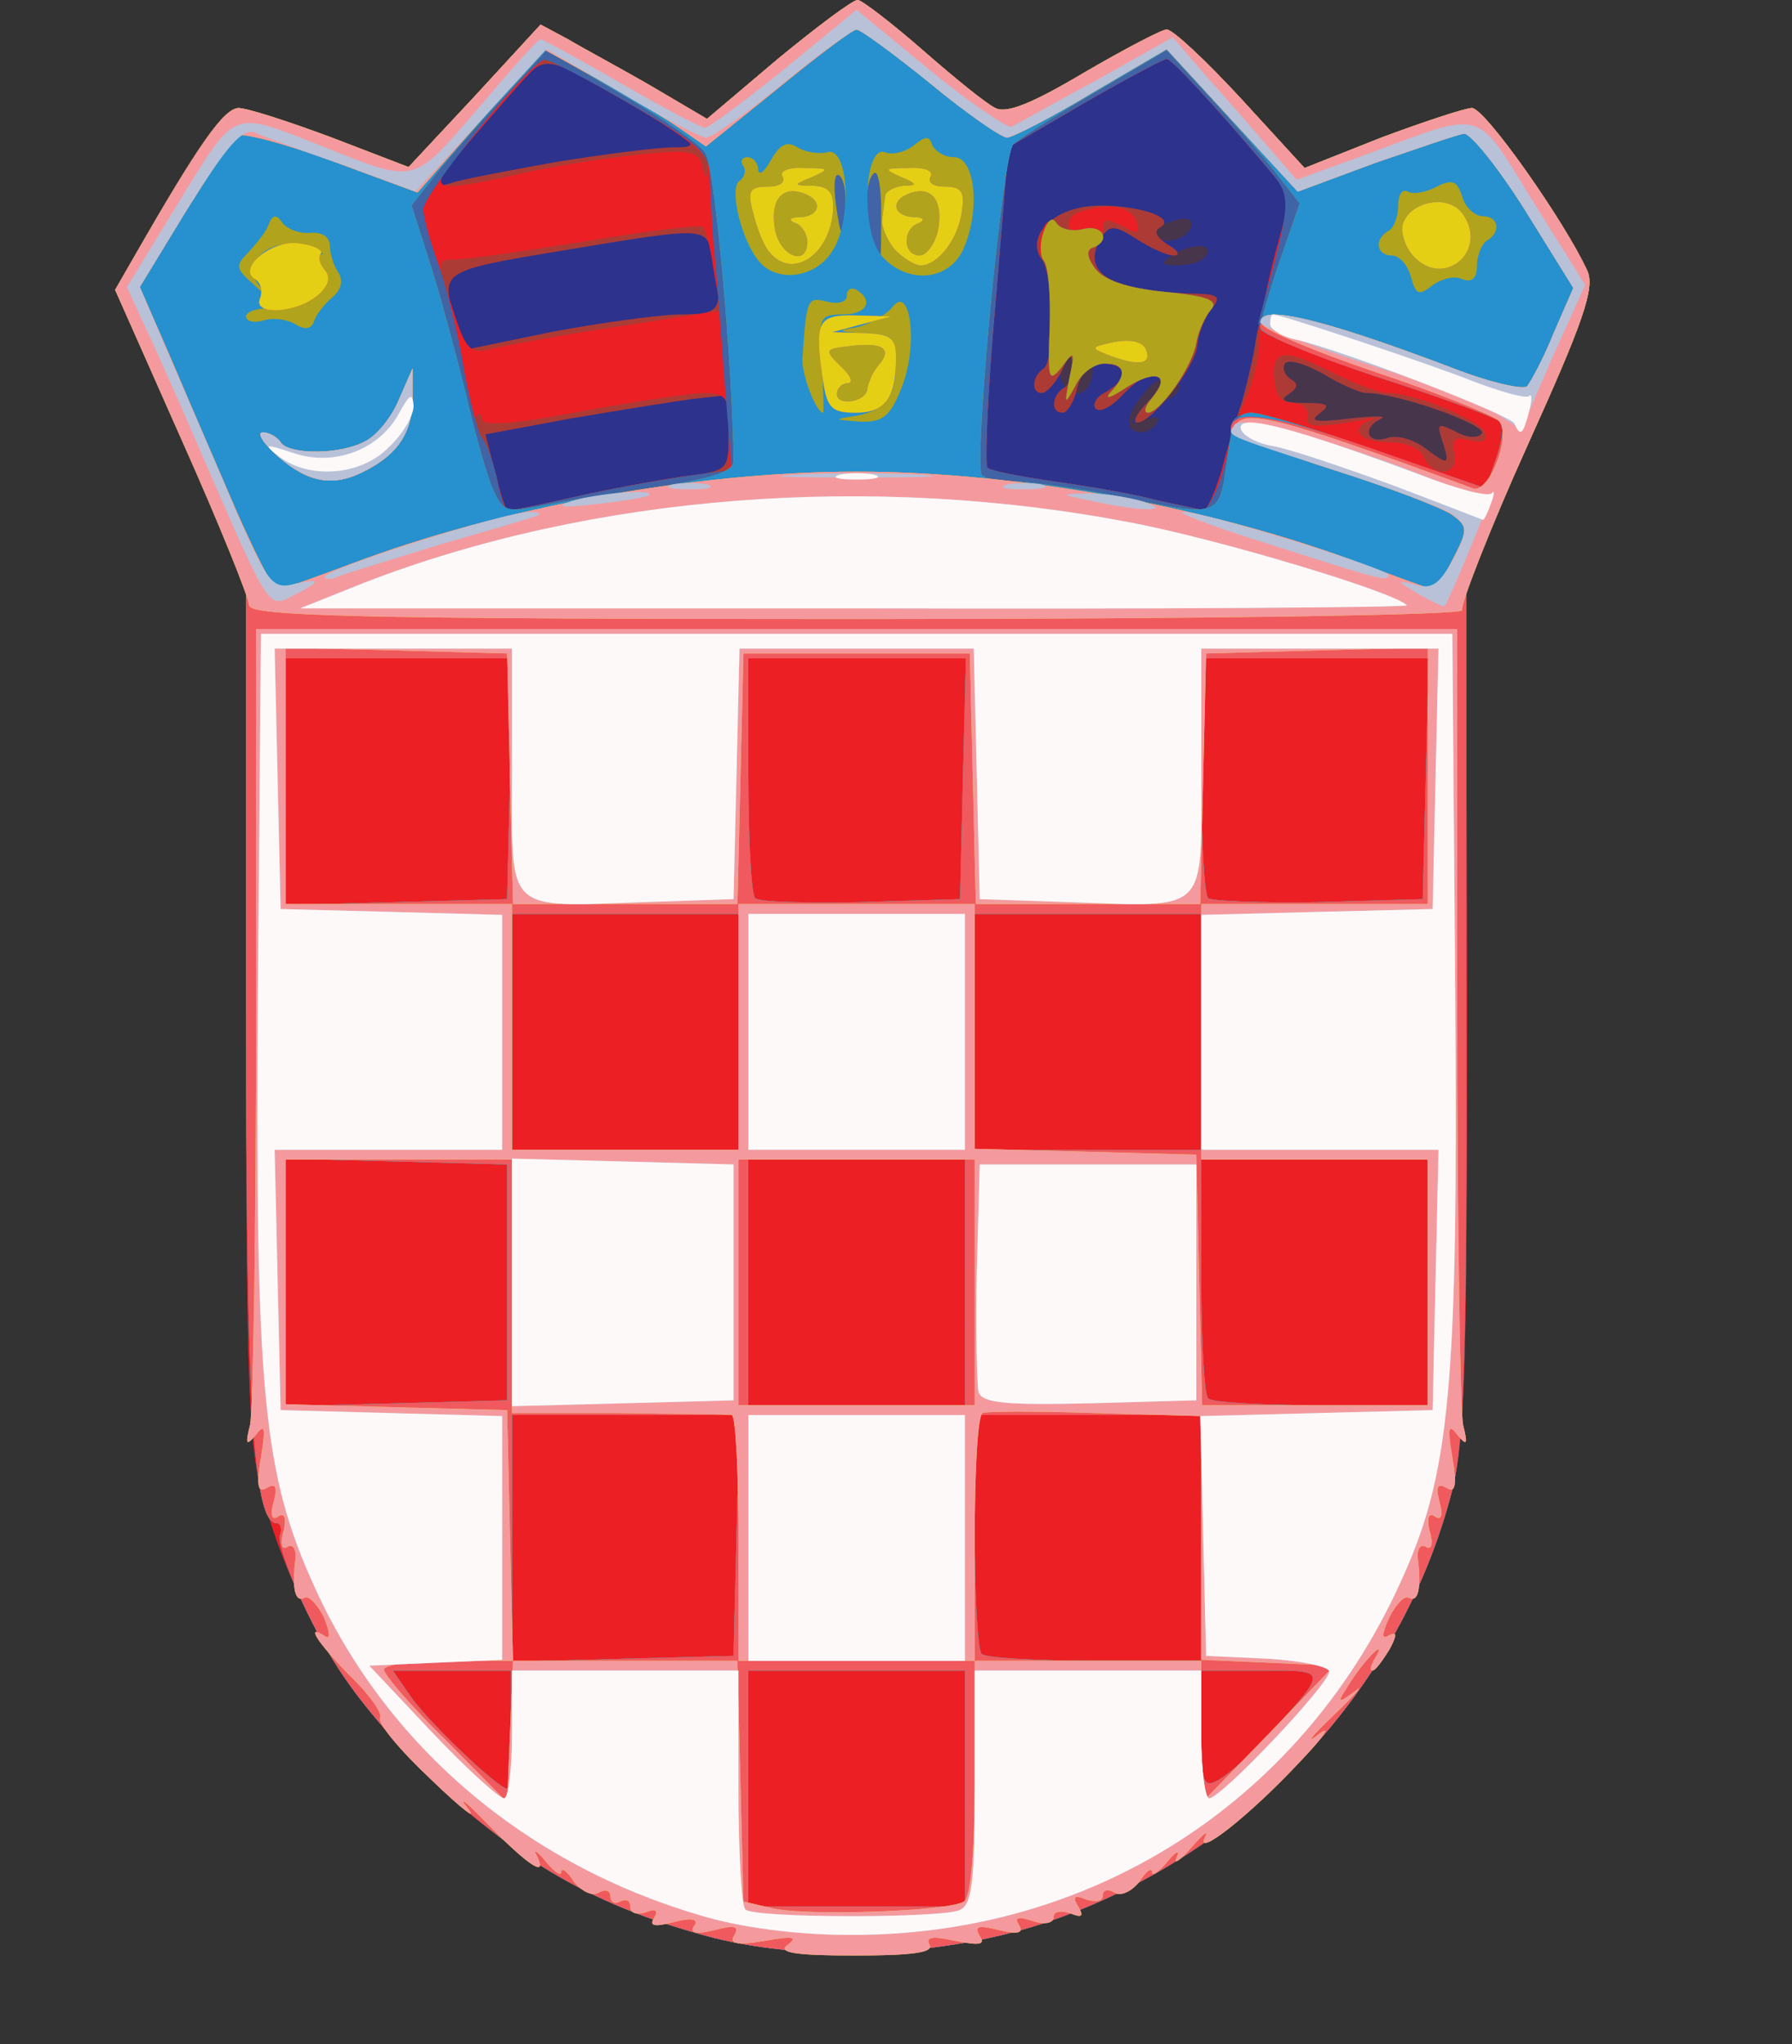 <svg xmlns="http://www.w3.org/2000/svg" viewBox="0 0 150 171" width="150" height="171">
	<rect x="0" y="0" width="150" height="171" fill="#333333" stroke="none"/>
	<style>
		tspan { white-space:pre }
		.shp0 { fill: #47354c } 
		.shp1 { fill: #2d328d } 
		.shp2 { fill: #ad3b35 } 
		.shp3 { fill: #ec1f25 } 
		.shp4 { fill: #4064a5 } 
		.shp5 { fill: #b1a31c } 
		.shp6 { fill: #2691ce } 
		.shp7 { fill: #f0595e } 
		.shp8 { fill: #e4cf15 } 
		.shp9 { fill: #f49a9e } 
		.shp10 { fill: #b8c1d8 } 
		.shp11 { fill: #fdf9f9 } 
	</style>
	<g id="Layer">
		<path id="Layer" class="shp0" d="M59.75 162.12C41.21 157.35 26.54 142.8 21.84 124.55C20.77 120.52 20.6 113.37 20.6 84.27L20.6 48.92L15.16 36.58L9.64 24.25L11.29 21.38C16.65 12 18.71 9.13 19.95 9.04C20.69 9.04 24.23 10.19 27.77 11.51L34.2 13.98L39.73 8.06L45.25 2.06L47.55 3.29C48.79 4.03 52.01 5.75 54.56 7.23L59.18 9.95L65.11 4.93C68.41 2.22 71.37 0 71.79 0C72.12 0 74.59 1.89 77.23 4.19C79.86 6.49 82.58 8.71 83.32 9.04C84.23 9.54 86.46 8.63 90.74 6.08C94.12 4.11 97.25 2.47 97.66 2.47C98.16 2.47 100.88 5.01 103.85 8.22L109.2 14.06L115.63 11.51C119.18 10.19 122.64 9.04 123.21 9.04C124.29 9.04 130.96 18.5 132.86 22.61C133.52 24.01 132.53 26.8 128.16 36.58L122.72 48.75L122.8 84.18C122.8 113.53 122.64 120.44 121.57 124.55C117.28 141.4 104.42 155.13 87.61 160.81C79.12 163.68 67.99 164.18 59.75 162.12Z" />
	</g>
	<g id="Layer">
		<path id="Layer" fill-rule="evenodd" class="shp1" d="M59.75 162.12C41.21 157.35 26.54 142.8 21.84 124.55C20.77 120.52 20.6 113.37 20.6 84.27L20.6 48.92L15.16 36.58L9.64 24.25L11.29 21.38C16.65 12 18.71 9.13 19.95 9.04C20.69 9.04 24.23 10.19 27.77 11.51L34.2 13.98L39.73 8.06L45.25 2.06L47.55 3.29C48.79 4.03 52.01 5.75 54.56 7.23L59.18 9.95L65.11 4.93C68.41 2.22 71.37 0 71.79 0C72.12 0 74.59 1.89 77.23 4.19C79.86 6.49 82.58 8.71 83.32 9.04C84.23 9.54 86.46 8.63 90.74 6.08C94.12 4.11 97.25 2.47 97.66 2.47C98.16 2.47 100.88 5.01 103.85 8.22L109.2 14.06L115.63 11.51C119.18 10.19 122.64 9.04 123.21 9.04C124.29 9.04 130.96 18.5 132.86 22.61C133.52 24.01 132.53 26.8 128.16 36.58L122.72 48.75L122.8 84.18C122.8 113.53 122.64 120.44 121.57 124.55C117.28 141.4 104.42 155.13 87.61 160.81C79.12 163.68 67.99 164.18 59.75 162.12ZM120.74 36.91C120.25 35.43 120.33 35.35 121.81 36.09C122.88 36.67 123.71 36.67 124.04 36.26C124.45 35.52 116.95 32.88 114.4 32.88C113.82 32.88 112.17 32.14 110.69 31.24C109.2 30.42 107.8 30.01 107.55 30.42C107.31 30.83 107.55 31.4 108.05 31.73C108.71 32.06 108.63 32.47 107.88 32.97C107.06 33.46 107.47 33.71 109.2 33.71C111.18 33.71 111.43 33.87 110.44 34.61C109.53 35.27 110.19 35.35 112.91 35.02C114.97 34.78 116.13 34.78 115.63 35.02C113.98 35.76 114.4 37.16 116.04 36.67C116.87 36.34 118.27 36.75 119.18 37.41C121.24 38.97 121.4 38.97 120.74 36.91ZM96.84 35.35C97.17 34.86 96.76 34.78 95.85 35.1C94.53 35.6 94.53 35.52 95.52 34.28C96.1 33.54 96.92 33.05 97.25 33.3C97.66 33.54 98.24 33.3 98.57 32.8C98.9 32.14 98.82 32.06 98.24 32.39C97.66 32.72 97.25 32.56 97.25 31.98C97.25 31.49 96.51 31.9 95.69 32.97C94.12 34.86 94.12 36.17 95.6 36.17C96.02 36.17 96.59 35.84 96.84 35.35ZM91.48 30.83C91.48 30.42 91.07 30.58 90.66 31.24C90 32.23 89.84 32.23 89.84 30.83C89.84 29.51 89.67 29.43 89.09 30.34C88.6 31.08 88.68 31.9 89.26 32.47C90.25 33.54 91.48 32.64 91.48 30.83ZM100.96 21.38C101.62 20.31 99.73 20.31 98.08 21.38C97.09 22.03 97.17 22.2 98.65 22.2C99.64 22.2 100.71 21.87 100.96 21.38ZM99.73 18.74C99.73 18.25 99.15 18.17 98.41 18.42C97.66 18.66 96.92 18.91 96.76 18.91C96.51 18.91 96.51 19.24 96.84 19.73C97.42 20.64 99.73 19.9 99.73 18.74Z" />
	</g>
	<g id="Layer">
		<path id="Layer" fill-rule="evenodd" class="shp2" d="M59.75 162.12C41.21 157.35 26.54 142.8 21.84 124.55C20.77 120.52 20.6 113.37 20.6 84.27L20.6 48.92L15.16 36.58L9.64 24.25L11.29 21.38C16.65 12 18.71 9.13 19.95 9.04C20.69 9.04 24.23 10.19 27.77 11.51L34.2 13.98L39.73 8.06L45.25 2.06L47.55 3.29C48.79 4.03 52.01 5.75 54.56 7.23L59.18 9.95L65.11 4.93C68.41 2.22 71.37 0 71.79 0C72.12 0 74.59 1.89 77.23 4.19C79.86 6.49 82.58 8.71 83.32 9.04C84.23 9.54 86.46 8.63 90.74 6.08C94.12 4.11 97.25 2.47 97.66 2.47C98.16 2.47 100.88 5.01 103.85 8.22L109.2 14.06L115.63 11.51C119.18 10.19 122.64 9.04 123.21 9.04C124.29 9.04 130.96 18.5 132.86 22.61C133.52 24.01 132.53 26.8 128.16 36.58L122.72 48.75L122.8 84.18C122.8 113.53 122.64 120.44 121.57 124.55C117.28 141.4 104.42 155.13 87.61 160.81C79.12 163.68 67.99 164.18 59.75 162.12ZM47.97 41.6C50.85 40.94 54.89 40.2 57.12 39.87C60.99 39.38 60.99 39.38 60.99 36.17L60.99 33.05L57.94 33.38C56.21 33.62 51.59 34.36 47.72 35.02L40.63 36.34L41.46 39.54C41.87 41.27 42.36 42.75 42.53 42.75C42.61 42.75 45.08 42.26 47.97 41.6ZM102.28 39.3C102.77 37.32 103.52 34.86 103.93 33.71C104.26 32.56 104.75 30.58 105 29.19C105.16 27.87 105.99 24.42 106.73 21.54L108.05 16.36L105.82 13.73C101.79 8.96 98.08 4.93 97.66 4.93C97.42 4.93 94.29 6.58 90.74 8.63L84.4 12.33L83.32 25.49C82.66 32.72 82.42 38.89 82.66 39.13C82.91 39.38 85.38 39.87 88.27 40.28C91.15 40.69 95.03 41.35 96.84 41.85C98.65 42.26 100.38 42.59 100.71 42.67C101.04 42.75 101.7 41.19 102.28 39.3ZM120.74 36.91C120.25 35.43 120.33 35.35 121.81 36.09C122.88 36.67 123.71 36.67 124.04 36.26C124.45 35.52 116.95 32.88 114.4 32.88C113.82 32.88 112.17 32.14 110.69 31.24C109.2 30.42 107.8 30.01 107.55 30.42C107.31 30.83 107.55 31.4 108.05 31.73C108.71 32.06 108.63 32.47 107.88 32.97C107.06 33.46 107.47 33.71 109.2 33.71C111.18 33.71 111.43 33.87 110.44 34.61C109.53 35.27 110.19 35.35 112.91 35.02C114.97 34.78 116.13 34.78 115.63 35.02C113.98 35.76 114.4 37.16 116.04 36.67C116.87 36.34 118.27 36.75 119.18 37.41C121.24 38.97 121.4 38.97 120.74 36.91ZM56.7 26.31C60.41 26.31 60.58 26.06 59.67 21.62C59.09 18.91 59.42 18.91 46.57 21.05C37.09 22.61 36.92 22.77 37.99 26.39L38.9 29.27L46.07 27.79C49.95 27.05 54.73 26.39 56.7 26.31ZM46.48 13.56C50.52 12.91 54.97 12.33 56.37 12.33C58.76 12.33 58.43 12 53.16 8.96C45.33 4.36 45.74 4.44 43.02 7.56C36.43 15.04 35.85 15.87 37.58 15.37C38.41 15.04 42.45 14.3 46.48 13.56Z" />
		<path id="Layer" class="shp2" d="M95.85 33.87C96.68 33.05 97.25 32.06 97.25 31.82C97.25 30.66 95.6 31.32 93.96 33.05C93.05 34.04 92.06 34.53 91.73 34.2C91.4 33.87 91.73 33.21 92.55 32.8C94.45 31.73 94.37 30.42 92.31 30.42C91.24 30.42 90.49 31.16 90.16 32.47C89.92 33.62 89.34 34.53 88.93 34.53C87.94 34.53 88.02 33.13 89.01 32.47C89.51 32.23 89.84 31.32 89.75 30.58C89.75 29.51 89.51 29.6 88.85 31.08C88.35 32.06 87.61 32.88 87.2 32.88C86.29 32.88 86.37 31.49 87.36 30.83C88.27 30.25 88.19 23.02 87.2 21.7C86.04 20.14 87.45 18.09 90.16 17.43C92.97 16.69 98.82 17.92 97.17 18.99C96.51 19.32 96.76 19.81 97.75 20.47C98.65 20.96 98.82 21.38 98.24 21.38C97.66 21.38 96.26 20.72 95.11 19.98C93.3 18.83 92.88 18.83 92.23 19.81C90.33 22.85 92.88 24.42 100.47 24.58C102.03 24.66 102.2 24.91 101.37 25.9C100.88 26.55 100.3 27.87 100.22 28.94C99.97 30.83 96.43 35.35 95.19 35.35C94.78 35.35 95.11 34.69 95.85 33.87Z" />
	</g>
	<g id="Layer">
		<path id="Layer" fill-rule="evenodd" class="shp3" d="M59.75 162.12C41.21 157.35 26.54 142.8 21.84 124.55C20.77 120.52 20.6 113.37 20.6 84.27L20.6 48.92L15.16 36.58L9.64 24.25L11.29 21.38C16.65 12 18.71 9.13 19.95 9.04C20.69 9.04 24.23 10.19 27.77 11.51L34.2 13.98L39.73 8.06L45.25 2.06L47.55 3.29C48.79 4.03 52.01 5.75 54.56 7.23L59.18 9.95L65.11 4.93C68.41 2.22 71.37 0 71.79 0C72.12 0 74.59 1.89 77.23 4.19C79.86 6.49 82.58 8.71 83.32 9.04C84.23 9.54 86.46 8.63 90.74 6.08C94.12 4.11 97.25 2.47 97.66 2.47C98.16 2.47 100.88 5.01 103.85 8.22L109.2 14.06L115.63 11.51C119.18 10.19 122.64 9.04 123.21 9.04C124.29 9.04 130.96 18.5 132.86 22.61C133.52 24.01 132.53 26.8 128.16 36.58L122.72 48.75L122.8 84.18C122.8 113.53 122.64 120.44 121.57 124.55C117.28 141.4 104.42 155.13 87.61 160.81C79.12 163.68 67.99 164.18 59.75 162.12ZM47.97 41.6C50.85 40.94 54.89 40.2 57.12 39.87L60.99 39.38L60.99 36.09C60.99 33.13 60.82 32.88 58.76 32.88C57.45 32.97 52.83 33.62 48.46 34.45C43.35 35.43 40.38 35.68 40.38 35.1C40.38 34.61 40.14 34.53 39.89 34.78C39.56 35.1 39.73 35.76 40.14 36.34C40.63 36.91 41.29 38.64 41.62 40.12C41.87 41.52 42.28 42.75 42.45 42.75C42.61 42.75 45.08 42.26 47.97 41.6ZM102.28 39.3C102.77 37.32 103.76 34.61 104.34 33.21C105 31.73 105.41 29.68 105.41 28.69C105.33 27.62 105.91 24.42 106.65 21.54L108.05 16.36L105.82 13.73C101.79 8.96 98.08 4.93 97.66 4.93C97.42 4.93 94.29 6.58 90.74 8.63L84.4 12.33L83.32 25.49C82.66 32.72 82.42 38.89 82.66 39.13C82.91 39.38 85.38 39.87 88.27 40.28C91.15 40.69 95.03 41.35 96.84 41.85C98.65 42.26 100.38 42.59 100.71 42.67C101.04 42.75 101.7 41.19 102.28 39.3ZM121.73 37.9C121.48 36.75 121.73 36.5 123.05 36.83C124.12 37.08 124.53 36.91 124.29 36.17C123.96 35.19 118.43 32.88 116.21 32.88C115.47 32.88 113.49 32.14 111.68 31.24C107.47 29.1 106.48 29.19 106.65 31.65C106.73 33.05 107.23 33.71 108.21 33.71C108.96 33.71 109.53 34.2 109.45 34.78C109.2 35.76 110.03 35.84 113.74 35.19C114.89 34.94 115.3 34.94 114.81 35.1C112.83 35.76 113.74 37 116.21 37C117.69 37 118.93 37.49 119.18 38.23C119.92 40.04 122.23 39.79 121.73 37.9ZM51.35 27.38L60.33 25.98L59.75 22.69C59.51 20.88 59.09 19.24 58.85 18.99C58.68 18.74 54.15 19.32 48.79 20.22C43.52 21.05 38.57 21.79 37.83 21.7C36.59 21.7 36.59 22.03 37.83 25.65C38.9 29.1 39.31 29.6 40.8 29.27C41.7 29.02 46.48 28.12 51.35 27.38ZM43.85 14.47C46.73 13.81 51.18 13.15 53.74 12.91C57.61 12.5 58.52 12.66 58.76 13.81C59.09 15.13 59.18 15.13 59.26 13.81C59.34 12.99 57.03 11.18 52.75 8.71C49.2 6.66 45.99 4.93 45.74 4.93C45.33 4.93 43.02 7.4 38.32 12.99C35.77 16.03 36.18 16.2 43.85 14.47Z" />
		<path id="Layer" class="shp3" d="M96.43 33.3C98.08 31.32 96.76 30.83 94.2 32.47C92.97 33.3 92.39 33.46 92.97 32.8C94.37 31.32 94.2 30.42 92.47 30.42C91.57 30.42 90.49 31.24 90 32.31C89.09 33.95 89.09 33.87 89.51 31.65C90 29.35 89.92 29.27 88.85 30.75C87.77 32.14 87.69 31.73 87.86 27.21C88.02 24.5 87.77 22.03 87.36 21.79C87.03 21.54 86.87 20.64 87.12 19.73C87.53 18.33 87.77 18.25 88.85 19.07C89.67 19.73 89.92 19.73 89.59 19.24C89.26 18.66 89.59 18 90.33 17.76C92.55 16.94 94.62 17.18 95.11 18.5C95.44 19.57 95.27 19.65 93.96 18.91C92.64 18.25 92.31 18.25 92.31 19.24C92.31 19.9 91.9 20.55 91.48 20.72C90.91 20.88 90.99 21.54 91.65 22.44C92.39 23.43 94.29 24.09 97.5 24.42C101.13 24.75 102.03 25.16 101.37 25.9C100.88 26.47 100.3 27.71 100.14 28.69C99.81 30.66 97.17 34.45 96.1 34.53C95.69 34.53 95.85 33.95 96.43 33.3Z" />
	</g>
	<g id="Layer">
		<path id="Layer" fill-rule="evenodd" class="shp4" d="M59.75 162.12C49.95 159.57 43.19 155.71 35.77 148.39C30.91 143.54 28.35 140.17 26.13 135.73C24.4 132.36 23.24 129.07 23.41 128.5C23.65 127.92 23.49 127.43 23.16 127.43C21.18 127.43 20.6 117.56 20.6 83.94L20.6 48.92L15.16 36.58L9.64 24.25L11.29 21.38C16.65 12 18.71 9.13 19.95 9.04C20.69 9.04 24.23 10.19 27.77 11.51L34.2 13.98L39.73 8.06L45.25 2.06L47.55 3.29C48.79 4.03 52.01 5.75 54.56 7.23L59.18 9.95L65.11 4.93C68.41 2.22 71.37 0 71.79 0C72.12 0 74.59 1.89 77.23 4.19C79.86 6.49 82.58 8.71 83.32 9.04C84.23 9.54 86.46 8.63 90.74 6.08C94.12 4.11 97.25 2.47 97.66 2.47C98.16 2.47 100.88 5.01 103.85 8.22L109.2 14.06L115.63 11.51C119.18 10.19 122.64 9.04 123.21 9.04C124.29 9.04 130.96 18.5 132.86 22.61C133.52 24.01 132.53 26.8 128.16 36.58L122.72 48.67L122.72 84.18C122.8 113.21 122.55 120.6 121.57 124.63C117.28 141.4 104.34 155.13 87.61 160.81C79.12 163.68 67.99 164.18 59.75 162.12ZM80.77 139.76L62.64 139.76L62.64 159.49L80.77 159.49L80.77 139.76ZM42.77 144.69L42.77 139.76L32.88 139.76L34.53 142.14C36.1 144.28 41.7 149.63 42.45 149.63C42.61 149.63 42.77 147.41 42.77 144.69ZM105.99 145.35C111.26 139.6 111.26 139.76 105.58 139.76L100.55 139.76L100.55 144.69C100.55 149.21 100.71 149.63 102.03 148.89C102.77 148.47 104.59 146.91 105.99 145.35ZM61.65 128.5L61.9 118.38L42.86 118.38L42.86 139.02L52.17 138.77L61.4 138.53L61.65 128.5ZM100.55 118.38L81.59 118.38L81.59 128.09C81.59 133.43 81.84 138.12 82.17 138.36C82.42 138.69 86.7 138.94 91.65 138.94L100.55 138.94L100.55 118.38ZM42.45 97.42L33.21 97.17L23.9 96.93L23.9 117.64L33.21 117.4L42.45 117.15L42.45 97.42ZM80.77 97.01L62.64 97.01L62.64 117.56L80.77 117.56L80.77 97.01ZM119.51 97.01L100.55 97.01L100.55 106.71C100.55 112.05 100.8 116.74 101.13 116.99C101.37 117.32 105.66 117.56 110.6 117.56L119.51 117.56L119.51 97.01ZM61.81 76.46L42.86 76.46L42.86 96.19L61.81 96.19L61.81 76.46ZM100.55 76.46L81.59 76.46L81.59 96.19L100.55 96.19L100.55 76.46ZM42.69 65.19L42.94 55.08L23.9 55.08L23.9 75.72L33.21 75.47L42.45 75.22L42.69 65.19ZM80.6 65.19L80.85 55.08L62.64 55.08L62.64 64.78C62.64 70.13 62.88 74.81 63.21 75.14C63.54 75.47 67.5 75.55 72.03 75.47L80.36 75.22L80.6 65.19ZM119.34 65.19L119.59 55.08L100.55 55.08L100.55 64.78C100.55 70.13 100.8 74.81 101.13 75.14C101.46 75.39 105.58 75.55 110.36 75.47L119.09 75.22L119.34 65.19ZM47.97 41.6C50.85 40.94 54.97 40.2 57.2 39.87L61.24 39.3L60.58 30.99C60.25 26.39 59.84 21.29 59.67 19.73C59.59 18.17 59.42 15.87 59.42 14.63C59.34 12.82 58.35 11.92 52.75 8.71C49.2 6.66 45.91 4.93 45.58 5.01C44.42 5.1 35.44 16.2 35.44 17.51C35.44 18.17 36.02 20.31 36.76 22.28C37.42 24.25 38.41 28.12 38.82 30.83C39.31 33.46 39.97 36.09 40.3 36.58C40.71 37 41.29 38.64 41.62 40.12C41.87 41.52 42.28 42.75 42.45 42.75C42.61 42.75 45.08 42.26 47.97 41.6ZM102.12 40.2C102.61 38.72 103.02 36.91 103.02 36.09C103.02 33.87 105 34.12 115.3 37.74L124.37 40.86L125.27 38.39C125.69 37 125.85 35.6 125.52 35.27C125.11 34.86 120.41 33.13 114.97 31.32C108.63 29.19 105.16 27.62 105.33 26.97C108.3 16.03 108.21 16.61 105.82 13.73C101.79 8.96 98.08 4.93 97.66 4.93C97.42 4.93 94.29 6.58 90.74 8.63L84.4 12.33L83.32 25.49C82.66 32.72 82.42 38.89 82.66 39.13C82.91 39.38 85.38 39.87 88.27 40.28C91.15 40.69 95.03 41.35 96.84 41.85C98.65 42.26 100.38 42.59 100.71 42.67C100.96 42.75 101.62 41.6 102.12 40.2Z" />
		<path id="Layer" class="shp4" d="M96.43 33.3C98.08 31.32 96.76 30.83 94.2 32.47C92.97 33.3 92.39 33.46 92.97 32.8C94.37 31.32 94.2 30.42 92.47 30.42C91.57 30.42 90.49 31.24 90 32.31C89.09 33.95 89.09 33.87 89.51 31.65C90 29.35 89.92 29.27 88.85 30.75C87.77 32.06 87.69 31.73 87.86 27.46C87.94 24.75 87.77 22.28 87.36 21.79C87.03 21.38 87.03 20.22 87.36 19.4C87.69 18.42 88.1 18.09 88.43 18.66C88.76 19.16 89.75 19.4 90.66 19.16C92.31 18.74 93.05 20.14 91.48 20.72C90.91 20.88 90.99 21.54 91.65 22.44C92.39 23.43 94.29 24.09 97.5 24.42C101.13 24.75 102.03 25.16 101.37 25.9C100.88 26.47 100.3 27.71 100.14 28.69C99.81 30.66 97.17 34.45 96.1 34.53C95.69 34.53 95.85 33.95 96.43 33.3Z" />
	</g>
	<g id="Layer">
		<path id="Layer" fill-rule="evenodd" class="shp5" d="M59.75 162.12C49.95 159.57 43.19 155.71 35.77 148.39C30.91 143.54 28.35 140.17 26.13 135.73C24.4 132.36 23.24 129.07 23.41 128.5C23.65 127.92 23.49 127.43 23.16 127.43C21.18 127.43 20.6 117.56 20.6 83.94L20.6 48.92L15.16 36.58L9.64 24.25L11.29 21.38C16.65 12 18.71 9.13 19.95 9.04C20.69 9.04 24.23 10.19 27.77 11.51L34.2 13.98L39.73 8.06L45.25 2.06L47.55 3.29C48.79 4.03 52.01 5.75 54.56 7.23L59.18 9.95L65.11 4.93C68.41 2.22 71.37 0 71.79 0C72.12 0 74.59 1.89 77.23 4.19C79.86 6.49 82.58 8.71 83.32 9.04C84.23 9.54 86.46 8.63 90.74 6.08C94.12 4.11 97.25 2.47 97.66 2.47C98.16 2.47 100.88 5.01 103.85 8.22L109.2 14.06L115.63 11.51C119.18 10.19 122.64 9.04 123.21 9.04C124.29 9.04 130.96 18.5 132.86 22.61C133.52 24.01 132.53 26.8 128.16 36.58L122.72 48.67L122.72 84.18C122.8 113.21 122.55 120.6 121.57 124.63C117.28 141.4 104.34 155.13 87.61 160.81C79.12 163.68 67.99 164.18 59.75 162.12ZM80.77 139.76L62.64 139.76L62.64 159.49L80.77 159.49L80.77 139.76ZM42.77 144.69L42.77 139.76L32.88 139.76L34.53 142.14C36.1 144.28 41.7 149.63 42.45 149.63C42.61 149.63 42.77 147.41 42.77 144.69ZM105.99 145.35C111.26 139.6 111.26 139.76 105.58 139.76L100.55 139.76L100.55 144.69C100.55 149.21 100.71 149.63 102.03 148.89C102.77 148.47 104.59 146.91 105.99 145.35ZM61.65 128.5L61.9 118.38L42.86 118.38L42.86 139.02L52.17 138.77L61.4 138.53L61.65 128.5ZM100.55 118.38L81.59 118.38L81.59 128.09C81.59 133.43 81.84 138.12 82.17 138.36C82.42 138.69 86.7 138.94 91.65 138.94L100.55 138.94L100.55 118.38ZM42.45 97.42L33.21 97.17L23.9 96.93L23.9 117.64L33.21 117.4L42.45 117.15L42.45 97.42ZM80.77 97.01L62.64 97.01L62.64 117.56L80.77 117.56L80.77 97.01ZM119.51 97.01L100.55 97.01L100.55 106.71C100.55 112.05 100.8 116.74 101.13 116.99C101.37 117.32 105.66 117.56 110.6 117.56L119.51 117.56L119.51 97.01ZM61.81 76.46L42.86 76.46L42.86 96.19L61.81 96.19L61.81 76.46ZM100.55 76.46L81.59 76.46L81.59 96.19L100.55 96.19L100.55 76.46ZM42.69 65.19L42.94 55.08L23.9 55.08L23.9 75.72L33.21 75.47L42.45 75.22L42.69 65.19ZM80.6 65.19L80.85 55.08L62.64 55.08L62.64 64.78C62.64 70.13 62.88 74.81 63.21 75.14C63.54 75.47 67.5 75.55 72.03 75.47L80.36 75.22L80.6 65.19ZM119.34 65.19L119.59 55.08L100.55 55.08L100.55 64.78C100.55 70.13 100.8 74.81 101.13 75.14C101.46 75.39 105.58 75.55 110.36 75.47L119.09 75.22L119.34 65.19ZM54.81 40.78C59.59 40.04 61.4 39.46 61.4 38.56C61.32 30.5 59.84 13.81 59.01 12.74C58.52 12 55.3 9.78 51.92 7.81L45.74 4.19L42.2 8.06C40.22 10.19 37.66 13.07 36.51 14.55L34.45 17.18L36.1 22.36C37.01 25.24 38.24 29.93 38.98 32.88C39.64 35.84 40.63 39.3 41.13 40.61C42.03 42.75 42.28 42.91 45.16 42.34C46.81 42.01 51.18 41.27 54.81 40.78ZM102.69 38.64C103.1 35.43 103.52 34.53 104.75 34.53C105.58 34.53 110.27 35.93 115.3 37.74L124.37 40.86L125.19 38.48C125.69 37.08 125.93 35.68 125.69 35.35C125.44 35.02 120.82 33.3 115.38 31.57C110.03 29.76 105.49 27.95 105.49 27.46C105.49 26.97 106.24 24.42 107.14 21.79L108.79 17.02L106.81 14.47C105.74 13.07 103.19 10.19 101.21 8.06L97.66 4.19L91.65 7.73C88.35 9.62 85.22 11.67 84.81 12.09C83.9 12.99 81.51 38.48 82.17 39.71C82.34 40.04 83.74 40.28 85.14 40.28C86.62 40.37 90.16 40.86 93.13 41.43C102.2 43.33 102.03 43.33 102.69 38.64ZM73.76 17.76C73.76 15.7 73.52 14.3 73.19 14.47C72.03 15.21 72.53 21.46 73.68 21.38C73.76 21.38 73.76 19.73 73.76 17.76ZM70.3 14.72C69.89 14.3 69.73 15.29 69.97 17.1C70.38 19.9 70.47 19.98 70.71 17.76C70.88 16.44 70.71 15.13 70.3 14.72Z" />
		<path id="Layer" class="shp5" d="M96.43 33.3C98.08 31.32 96.76 30.83 94.2 32.47C92.97 33.3 92.39 33.46 92.97 32.8C94.37 31.32 94.2 30.42 92.47 30.42C91.57 30.42 90.49 31.24 90 32.31C89.09 33.95 89.09 33.87 89.51 31.65C90 29.35 89.92 29.27 88.85 30.75C87.77 32.06 87.69 31.73 87.86 27.46C87.94 24.75 87.77 22.28 87.36 21.79C87.03 21.38 87.03 20.22 87.36 19.4C87.69 18.42 88.1 18.09 88.43 18.66C88.76 19.16 89.75 19.4 90.66 19.16C92.31 18.74 93.05 20.14 91.48 20.72C90.91 20.88 90.99 21.54 91.65 22.44C92.39 23.43 94.29 24.09 97.5 24.42C101.13 24.75 102.03 25.16 101.37 25.9C100.88 26.47 100.3 27.71 100.14 28.69C99.81 30.66 97.17 34.45 96.1 34.53C95.69 34.53 95.85 33.95 96.43 33.3Z" />
	</g>
	<g id="Layer">
		<path id="Layer" fill-rule="evenodd" class="shp6" d="M59.75 162.12C49.95 159.57 43.19 155.71 35.77 148.39C30.91 143.54 28.35 140.17 26.13 135.73C24.4 132.36 23.24 129.07 23.41 128.5C23.65 127.92 23.49 127.43 23.16 127.43C21.18 127.43 20.6 117.56 20.6 83.94L20.6 48.92L15.16 36.58L9.64 24.25L11.29 21.38C16.65 12 18.71 9.13 19.95 9.04C20.69 9.04 24.23 10.19 27.77 11.51L34.2 13.98L39.73 8.06L45.25 2.06L47.55 3.29C48.79 4.03 52.01 5.75 54.56 7.23L59.18 9.95L65.11 4.93C68.41 2.22 71.37 0 71.79 0C72.12 0 74.59 1.89 77.23 4.19C79.86 6.49 82.58 8.71 83.32 9.04C84.23 9.54 86.46 8.63 90.74 6.08C94.12 4.11 97.25 2.47 97.66 2.47C98.16 2.47 100.88 5.01 103.85 8.22L109.2 14.06L115.63 11.51C119.18 10.19 122.64 9.04 123.21 9.04C124.29 9.04 130.96 18.5 132.86 22.61C133.52 24.01 132.53 26.8 128.16 36.58L122.72 48.67L122.72 84.18C122.8 113.21 122.55 120.6 121.57 124.63C117.28 141.4 104.34 155.13 87.61 160.81C79.12 163.68 67.99 164.18 59.75 162.12ZM80.77 139.76L62.64 139.76L62.64 159.49L80.77 159.49L80.77 139.76ZM42.77 144.69L42.77 139.76L32.88 139.76L34.53 142.14C36.1 144.28 41.7 149.63 42.45 149.63C42.61 149.63 42.77 147.41 42.77 144.69ZM105.99 145.35C111.26 139.6 111.26 139.76 105.58 139.76L100.55 139.76L100.55 144.69C100.55 149.21 100.71 149.63 102.03 148.89C102.77 148.47 104.59 146.91 105.99 145.35ZM61.65 128.5L61.9 118.38L42.86 118.38L42.86 139.02L52.17 138.77L61.4 138.53L61.65 128.5ZM100.55 118.38L81.59 118.38L81.59 128.09C81.59 133.43 81.84 138.12 82.17 138.36C82.42 138.69 86.7 138.94 91.65 138.94L100.55 138.94L100.55 118.38ZM42.45 97.42L33.21 97.17L23.9 96.93L23.9 117.64L33.21 117.4L42.45 117.15L42.45 97.42ZM80.77 97.01L62.64 97.01L62.64 117.56L80.77 117.56L80.77 97.01ZM119.51 97.01L100.55 97.01L100.55 106.71C100.55 112.05 100.8 116.74 101.13 116.99C101.37 117.32 105.66 117.56 110.6 117.56L119.51 117.56L119.51 97.01ZM61.81 76.46L42.86 76.46L42.86 96.19L61.81 96.19L61.81 76.46ZM100.55 76.46L81.59 76.46L81.59 96.19L100.55 96.19L100.55 76.46ZM42.69 65.19L42.94 55.08L23.9 55.08L23.9 75.72L33.21 75.47L42.45 75.22L42.69 65.19ZM80.6 65.19L80.85 55.08L62.64 55.08L62.64 64.78C62.64 70.13 62.88 74.81 63.21 75.14C63.54 75.47 67.5 75.55 72.03 75.47L80.36 75.22L80.6 65.19ZM119.34 65.19L119.59 55.08L100.55 55.08L100.55 64.78C100.55 70.13 100.8 74.81 101.13 75.14C101.46 75.39 105.58 75.55 110.36 75.47L119.09 75.22L119.34 65.19ZM54.81 40.78C59.59 40.04 61.4 39.46 61.4 38.56C61.32 30.5 59.84 13.81 59.01 12.74C58.52 12 55.3 9.78 51.92 7.81L45.74 4.19L42.2 8.06C40.22 10.19 37.66 13.07 36.51 14.55L34.45 17.18L36.1 22.36C37.01 25.24 38.24 29.93 38.98 32.88C39.64 35.84 40.63 39.3 41.13 40.61C42.03 42.75 42.28 42.91 45.16 42.34C46.81 42.01 51.18 41.27 54.81 40.78ZM102.69 38.64C103.1 35.43 103.52 34.53 104.75 34.53C105.58 34.53 110.27 35.93 115.3 37.74L124.37 40.86L125.19 38.48C125.69 37.08 125.93 35.68 125.69 35.35C125.44 35.02 120.82 33.3 115.38 31.57C110.03 29.76 105.49 27.95 105.49 27.46C105.49 26.97 106.24 24.42 107.14 21.79L108.79 17.02L106.81 14.47C105.74 13.07 103.19 10.19 101.21 8.06L97.66 4.19L91.65 7.73C88.35 9.62 85.22 11.67 84.81 12.09C83.9 12.99 81.51 38.48 82.17 39.71C82.34 40.04 83.74 40.28 85.14 40.28C86.62 40.37 90.16 40.86 93.13 41.43C102.2 43.33 102.03 43.33 102.69 38.64ZM75.41 32.56C76.9 29.1 76.24 23.59 74.67 25.73C74.09 26.39 72.77 27.13 71.7 27.38C69.97 27.62 70.14 27.79 72.36 27.87C74.67 27.95 75 28.2 75 30.25C75 33.21 74.18 34.28 71.7 34.78C69.73 35.1 69.73 35.1 71.95 35.27C73.85 35.35 74.51 34.86 75.41 32.56ZM68.82 30.42C68.49 26.55 68.57 26.31 70.55 26.31C72.53 26.31 73.19 25.16 71.7 24.25C71.29 24.01 70.88 24.17 70.88 24.75C70.88 25.24 70.22 25.49 69.23 25.24C67.58 24.83 67.5 24.91 67.17 30.01C67.09 31.32 68.32 34.53 68.9 34.53C68.98 34.53 68.9 32.72 68.82 30.42ZM72.61 32.47C72.69 32.06 73.02 31.16 73.52 30.58C74.75 29.19 73.93 28.61 71.21 28.94C68.98 29.19 68.98 29.27 70.38 30.66C71.21 31.4 71.46 32.06 70.96 32.06C70.47 32.06 70.05 32.47 70.05 32.97C70.05 34.04 72.61 33.62 72.61 32.47ZM27.77 24.91C28.52 24.33 28.76 23.51 28.35 22.85C27.94 22.28 27.61 21.21 27.61 20.55C27.61 19.81 26.95 19.4 25.96 19.48C25.05 19.57 24.07 19.16 23.65 18.66C23.16 17.92 22.83 17.92 22.5 18.74C22.34 19.32 21.51 20.31 20.85 21.05C19.7 22.2 19.7 22.44 21.1 23.68C22.34 24.83 22.42 24.83 21.59 23.76C20.19 21.87 22.75 19.73 25.55 20.64C26.7 20.96 27.28 21.21 26.87 21.29C26.46 21.38 26.54 21.87 27.03 22.44C28.27 23.92 25.8 25.9 22.91 25.81C21.59 25.73 20.6 26.06 20.6 26.47C20.6 26.88 21.26 27.05 22.09 26.8C22.83 26.55 24.07 26.72 24.73 27.13C25.55 27.62 26.04 27.54 26.29 26.88C26.46 26.31 27.12 25.49 27.77 24.91ZM122.39 23.35C123.21 23.68 123.63 23.27 123.63 22.2C123.63 21.38 124.04 20.39 124.45 20.14C125.69 19.4 125.44 18.09 124.12 18.09C123.46 18.09 122.64 17.35 122.39 16.44C121.98 15.13 121.57 14.96 120.25 15.62C119.34 16.11 118.27 16.28 117.86 16.03C117.36 15.78 117.03 16.28 117.03 17.18C117.03 18.09 116.7 19.07 116.21 19.32C114.97 20.06 115.22 21.38 116.54 21.38C117.12 21.38 117.86 22.2 118.1 23.18C118.52 24.66 118.76 24.75 119.84 23.92C120.58 23.35 121.73 23.02 122.39 23.35ZM69.64 21.05C71.37 18.5 71.04 12.17 69.23 12.74C68.57 12.91 67.42 12.74 66.76 12.33C65.85 11.76 65.27 12.09 64.53 13.4C63.96 14.39 63.54 14.72 63.46 14.22C63.46 13.65 63.05 13.15 62.55 13.15C62.14 13.15 61.9 13.48 62.23 13.89C62.47 14.3 62.31 14.88 61.9 15.13C60.99 15.7 62.06 20.14 63.54 21.87C65.03 23.68 68.24 23.27 69.64 21.05ZM80.69 20.72C82.09 17.43 81.59 13.15 79.86 13.15C79.04 13.15 78.3 12.66 78.05 12.17C77.8 11.35 77.47 11.35 76.48 12.17C75.74 12.74 74.67 12.99 74.09 12.74C72.28 12.09 72.03 19.48 73.85 21.46C75.99 23.84 79.53 23.51 80.69 20.72Z" />
		<path id="Layer" class="shp6" d="M92.72 29.68C91.24 29.1 91.32 29.02 93.3 28.61C94.7 28.36 95.69 28.61 95.93 29.27C96.43 30.5 95.27 30.66 92.72 29.68Z" />
		<path id="Layer" class="shp6" d="M118.27 21.38C117.61 20.64 117.2 19.4 117.45 18.66C118.19 16.77 121.24 16.28 122.39 17.84C124.7 20.96 120.82 24.25 118.27 21.38Z" />
		<path id="Layer" fill-rule="evenodd" class="shp6" d="M64.45 21.13C63.96 20.64 63.38 19.16 63.05 17.84C62.55 15.95 62.72 15.62 64.29 15.62C65.19 15.62 65.77 15.29 65.52 14.8C65.19 14.3 66.02 13.98 67.34 14.06C69.4 14.06 69.48 14.14 67.99 14.8C66.35 15.46 66.35 15.54 68.08 15.54C69.4 15.62 69.81 16.11 69.73 17.59C69.48 21.29 66.35 23.43 64.45 21.13ZM67.58 20.22C67.58 19.57 67.09 18.83 66.59 18.66C65.93 18.42 66.1 18.17 67.01 18.17C68.65 18.09 68.9 16.77 67.34 16.2C65.44 15.46 64.45 16.77 64.86 19.16C65.27 21.46 67.58 22.36 67.58 20.22Z" />
		<path id="Layer" fill-rule="evenodd" class="shp6" d="M74.84 20.8C74.18 19.98 73.76 18.83 73.85 18.33C73.93 17.76 74.01 16.94 74.09 16.44C74.09 16.03 74.84 15.62 75.66 15.54C76.81 15.54 76.81 15.37 75.41 14.8C73.93 14.14 74.01 14.06 76.07 14.06C77.39 13.98 78.21 14.3 77.88 14.8C77.64 15.29 78.13 15.62 79.12 15.62C80.44 15.62 80.77 16.03 80.52 17.59C80.27 19.9 78.54 22.2 77.06 22.2C76.57 22.2 75.49 21.54 74.84 20.8ZM78.54 19.16C78.96 16.77 77.97 15.46 76.07 16.2C74.51 16.77 74.75 18.09 76.48 18.17C77.31 18.17 77.47 18.42 76.9 18.66C75.49 19.16 75.58 21.38 76.98 21.38C77.55 21.38 78.3 20.39 78.54 19.16Z" />
	</g>
	<g id="Layer">
		<path id="Layer" fill-rule="evenodd" class="shp7" d="M59.75 162.12C49.95 159.57 43.19 155.71 35.77 148.39C30.91 143.54 28.35 140.17 26.13 135.73C24.4 132.36 23.24 129.07 23.41 128.5C23.65 127.92 23.49 127.43 23.16 127.43C21.18 127.43 20.6 117.56 20.6 83.94L20.6 48.92L15.16 36.58L9.64 24.25L11.29 21.38C16.65 12 18.71 9.13 19.95 9.04C20.69 9.04 24.23 10.19 27.77 11.51L34.2 13.98L39.73 8.06L45.25 2.06L47.55 3.29C48.79 4.03 52.01 5.75 54.56 7.23L59.18 9.95L65.11 4.93C68.41 2.22 71.37 0 71.79 0C72.12 0 74.59 1.89 77.23 4.19C79.86 6.49 82.58 8.71 83.32 9.04C84.23 9.54 86.46 8.63 90.74 6.08C94.12 4.11 97.25 2.47 97.66 2.47C98.16 2.47 100.88 5.01 103.85 8.22L109.2 14.06L115.63 11.51C119.18 10.19 122.64 9.04 123.21 9.04C124.29 9.04 130.96 18.5 132.86 22.61C133.52 24.01 132.53 26.8 128.16 36.58L122.72 48.67L122.72 84.18C122.8 113.21 122.55 120.6 121.57 124.63C117.28 141.4 104.34 155.13 87.61 160.81C79.12 163.68 67.99 164.18 59.75 162.12ZM80.77 139.76L62.64 139.76L62.64 159.49L80.77 159.49L80.77 139.76ZM42.77 144.69L42.77 139.76L32.88 139.76L34.53 142.14C36.1 144.28 41.7 149.63 42.45 149.63C42.61 149.63 42.77 147.41 42.77 144.69ZM105.99 145.35C111.26 139.6 111.26 139.76 105.58 139.76L100.55 139.76L100.55 144.69C100.55 149.21 100.71 149.63 102.03 148.89C102.77 148.47 104.59 146.91 105.99 145.35ZM61.65 128.5L61.9 118.38L42.86 118.38L42.86 139.02L52.17 138.77L61.4 138.53L61.65 128.5ZM100.55 118.38L81.59 118.38L81.59 128.09C81.59 133.43 81.84 138.12 82.17 138.36C82.42 138.69 86.7 138.94 91.65 138.94L100.55 138.94L100.55 118.38ZM42.45 97.42L33.21 97.17L23.9 96.93L23.9 117.64L33.21 117.4L42.45 117.15L42.45 97.42ZM80.77 97.01L62.64 97.01L62.64 117.56L80.77 117.56L80.77 97.01ZM119.51 97.01L100.55 97.01L100.55 106.71C100.55 112.05 100.8 116.74 101.13 116.99C101.37 117.32 105.66 117.56 110.6 117.56L119.51 117.56L119.51 97.01ZM61.81 76.46L42.86 76.46L42.86 96.19L61.81 96.19L61.81 76.46ZM100.55 76.46L81.59 76.46L81.59 96.19L100.55 96.19L100.55 76.46ZM42.69 65.19L42.94 55.08L23.9 55.08L23.9 75.72L33.21 75.47L42.45 75.22L42.69 65.19ZM80.6 65.19L80.85 55.08L62.64 55.08L62.64 64.78C62.64 70.13 62.88 74.81 63.21 75.14C63.54 75.47 67.5 75.55 72.03 75.47L80.36 75.22L80.6 65.19ZM119.34 65.19L119.59 55.08L100.55 55.08L100.55 64.78C100.55 70.13 100.8 74.81 101.13 75.14C101.46 75.39 105.58 75.55 110.36 75.47L119.09 75.22L119.34 65.19ZM29.34 47.19C41.95 42.42 58.19 39.46 71.7 39.46C85.22 39.46 101.46 42.42 114.07 47.19C117.12 48.34 119.84 49.33 120 49.33C120.16 49.33 120.91 48.18 121.65 46.7C122.88 44.31 122.88 44.07 121.57 43.08C120.74 42.5 116.29 40.78 111.59 39.3C106.9 37.82 103.02 36.26 103.02 35.93C103.02 34.12 106.4 34.61 114.97 37.57L124.37 40.86L125.19 38.48C125.69 37.08 125.93 35.68 125.69 35.35C125.44 35.02 120.82 33.3 115.38 31.57C109.86 29.76 105.49 27.95 105.49 27.38C105.49 25.4 109.86 26.39 121.48 30.75C124.62 31.98 127.5 32.64 127.83 32.31C128.16 31.9 129.23 29.93 130.05 27.87L131.7 24.09L127.66 17.59C125.44 14.06 123.13 11.18 122.55 11.18C121.98 11.26 118.68 12.41 115.05 13.65L108.63 16.03L103.1 10.03L97.66 4.11L91.48 7.73C88.1 9.78 84.89 11.43 84.31 11.51C83.82 11.51 80.85 9.45 77.88 6.99C74.84 4.52 72.03 2.47 71.7 2.47C71.37 2.47 68.41 4.69 65.11 7.4L59.09 12.25L56.95 10.77C55.8 9.95 52.75 8.14 50.11 6.66L45.49 4.11L34.95 16.11L27.61 13.4C23.57 11.92 20.03 11.02 19.7 11.35C19.37 11.67 17.47 14.63 15.41 17.92L11.7 24.01L14.42 30.25C15.91 33.79 18.38 39.46 19.86 42.91C21.43 46.45 22.91 49.33 23.16 49.33C23.49 49.33 26.29 48.34 29.34 47.19Z" />
		<path id="Layer" class="shp7" d="M23.32 38.23C22.09 37.16 21.43 36.17 22.01 36.17C22.5 36.17 23.24 36.58 23.49 37C24.15 38.06 28.52 38.06 30.58 36.91C31.57 36.42 32.8 34.86 33.38 33.46L34.53 30.83L34.53 33.3C34.53 36.09 33.38 37.9 30.74 39.3C28.02 40.78 25.88 40.45 23.32 38.23Z" />
		<path id="Layer" fill-rule="evenodd" class="shp7" d="M68.9 31.9C68.16 26.88 68.41 26.31 71.62 26.39L74.59 26.47L69.64 27.79L72.36 27.87C74.59 27.95 75 28.28 75 29.93C75 33.3 74.09 34.53 71.62 34.53C69.64 34.53 69.23 34.12 68.9 31.9ZM72.61 32.47C72.69 32.06 73.02 31.16 73.52 30.58C74.75 29.19 73.93 28.61 71.21 28.94C68.98 29.19 68.98 29.27 70.38 30.66C71.21 31.4 71.46 32.06 70.96 32.06C70.47 32.06 70.05 32.47 70.05 32.97C70.05 34.04 72.61 33.62 72.61 32.47Z" />
		<path id="Layer" class="shp7" d="M92.72 29.68C91.24 29.1 91.32 29.02 93.3 28.61C94.7 28.36 95.69 28.61 95.93 29.27C96.43 30.5 95.27 30.66 92.72 29.68Z" />
		<path id="Layer" class="shp7" d="M21.76 24.99C22.01 24.33 21.84 23.68 21.35 23.35C19.78 22.44 22.91 19.9 25.22 20.39C26.37 20.55 27.03 20.96 26.87 21.21C26.62 21.46 26.7 22.03 27.2 22.61C27.69 23.18 27.53 23.92 26.54 24.75C24.73 26.23 21.18 26.39 21.76 24.99Z" />
		<path id="Layer" class="shp7" d="M118.27 21.38C117.61 20.64 117.2 19.4 117.45 18.66C118.19 16.77 121.24 16.28 122.39 17.84C124.7 20.96 120.82 24.25 118.27 21.38Z" />
		<path id="Layer" fill-rule="evenodd" class="shp7" d="M64.45 21.13C63.96 20.64 63.38 19.16 63.05 17.84C62.55 15.95 62.72 15.62 64.29 15.62C65.19 15.62 65.77 15.29 65.52 14.8C65.19 14.3 66.02 13.98 67.34 14.06C69.4 14.06 69.48 14.14 67.99 14.8C66.35 15.46 66.35 15.54 68.08 15.54C69.4 15.62 69.81 16.11 69.73 17.59C69.48 21.29 66.35 23.43 64.45 21.13ZM67.58 20.22C67.58 19.57 67.09 18.83 66.59 18.66C65.93 18.42 66.1 18.17 67.01 18.17C68.65 18.09 68.9 16.77 67.34 16.2C65.44 15.46 64.45 16.77 64.86 19.16C65.27 21.46 67.58 22.36 67.58 20.22Z" />
		<path id="Layer" fill-rule="evenodd" class="shp7" d="M74.84 20.8C74.18 19.98 73.76 18.83 73.85 18.33C73.93 17.76 74.01 16.94 74.09 16.44C74.09 16.03 74.84 15.62 75.66 15.54C76.81 15.54 76.81 15.37 75.41 14.8C73.93 14.14 74.01 14.06 76.07 14.06C77.39 13.98 78.21 14.3 77.88 14.8C77.64 15.29 78.13 15.62 79.12 15.62C80.44 15.62 80.77 16.03 80.52 17.59C80.27 19.9 78.54 22.2 77.06 22.2C76.57 22.2 75.49 21.54 74.84 20.8ZM78.54 19.16C78.96 16.77 77.97 15.46 76.07 16.2C74.51 16.77 74.75 18.09 76.48 18.17C77.31 18.17 77.47 18.42 76.9 18.66C75.49 19.16 75.58 21.38 76.98 21.38C77.55 21.38 78.3 20.39 78.54 19.16Z" />
	</g>
	<g id="Layer">
		<path id="Layer" fill-rule="evenodd" class="shp8" d="M65.93 162.7C66.84 162.04 66.35 161.96 64.04 162.37C61.65 162.78 60.99 162.61 61.48 161.87C61.9 161.13 61.48 161.05 59.84 161.46C58.27 161.87 57.69 161.71 58.1 161.13C58.52 160.56 57.94 160.39 56.37 160.81C54.81 161.22 54.31 161.13 54.73 160.48C55.14 159.82 54.89 159.65 54.07 159.98C53.32 160.23 52.75 160.07 52.75 159.49C52.75 159 52.42 158.83 51.92 159.08C51.51 159.33 51.1 159.16 51.1 158.67C51.1 158.18 50.69 158.01 50.11 158.34C49.62 158.67 48.71 158.26 48.05 157.44C47.47 156.53 46.98 156.2 46.98 156.61C46.98 157.02 46.4 156.61 45.66 155.71C45 154.89 44.59 154.64 44.92 155.22C45.91 157.19 44.26 156.12 40.88 152.67C39.07 150.78 38.24 150.12 39.15 151.27C40.05 152.42 38.65 151.35 36.1 148.89C33.46 146.42 31.57 144.12 31.81 143.71C32.06 143.38 30.91 141.73 29.26 140.17C26.46 137.29 25.55 135.81 27.2 136.88C27.69 137.21 27.61 136.55 27.12 135.32C26.54 134.17 25.8 133.43 25.47 133.68C24.73 134.09 24.4 132.94 24.73 130.39C24.81 129.57 24.48 129.15 24.07 129.4C23.57 129.73 23.41 129.15 23.74 128.09C23.98 127.02 23.82 126.52 23.32 126.85C22.75 127.26 22.58 126.77 22.91 125.62C23.24 124.39 23.08 124.06 22.34 124.47C21.59 124.96 21.43 124.3 21.84 121.92C22.25 119.45 22.17 119.04 21.43 120.03C20.6 121.02 20.52 120.85 20.93 119.21C21.18 118.06 21.43 102.6 21.43 84.92L21.43 52.62L121.98 52.62L121.98 84.92C121.98 102.6 122.23 118.06 122.47 119.21C122.88 120.85 122.8 121.02 121.98 120.03C121.24 119.04 121.15 119.45 121.57 121.92C121.98 124.3 121.81 124.96 121.07 124.47C120.33 124.06 120.16 124.39 120.49 125.62C120.82 126.77 120.66 127.26 120.08 126.85C119.59 126.52 119.42 127.02 119.67 128.09C120 129.15 119.84 129.73 119.34 129.4C118.93 129.15 118.6 129.57 118.68 130.39C119.01 132.94 118.68 134.09 117.94 133.68C117.61 133.43 116.87 134.17 116.29 135.32C115.63 136.8 115.63 137.21 116.29 136.8C116.95 136.47 116.95 136.8 116.29 138.03C115.71 138.94 115.14 139.76 114.89 139.76C114.64 139.76 114.73 139.43 114.97 138.94C116.21 136.96 114.64 138.36 113.24 140.42C111.84 142.55 111.84 142.64 113.41 141.49C114.23 140.83 113.49 141.73 111.59 143.54C109.78 145.27 109.2 146.01 110.36 145.1C111.51 144.2 110.85 145.27 108.79 147.41C104.75 151.76 99.89 155.63 100.88 153.65C101.21 153.08 100.71 153.41 99.73 154.56C98.74 155.71 98.16 156.04 98.49 155.38C98.82 154.72 98.41 154.89 97.75 155.71C97.01 156.61 96.43 157.02 96.43 156.61C96.43 156.2 95.93 156.53 95.36 157.44C94.7 158.26 93.79 158.67 93.3 158.34C92.72 158.01 92.31 158.09 92.31 158.59C92.31 159.08 91.73 159.16 90.91 158.91C89.92 158.5 89.75 158.67 90.25 159.49C90.74 160.31 90.58 160.48 89.59 160.07C88.76 159.82 88.19 159.9 88.19 160.39C88.19 160.89 87.45 161.05 86.46 160.72C85.22 160.31 84.89 160.39 85.3 161.05C85.71 161.71 85.22 161.87 83.57 161.46C81.92 161.05 81.51 161.13 82.01 161.96C82.5 162.7 82.01 162.78 79.95 162.37C78.05 161.96 77.47 162.04 77.8 162.7C78.21 163.35 76.32 163.6 71.54 163.6C66.51 163.6 65.03 163.35 65.93 162.7ZM80.69 159.08C81.26 158.75 81.59 154.8 81.59 148.72L81.59 138.94L100.55 138.94L100.55 150.86L106.15 145.1L111.68 139.35L106.15 139.1L100.55 138.86L100.55 118.47L91.73 118.22C86.79 118.06 82.58 118.06 82.25 118.22C81.84 118.38 81.59 123.07 81.59 128.74L81.59 138.94L61.81 138.94L61.81 128.66C61.81 122.99 61.57 118.38 61.24 118.38C60.82 118.3 56.62 118.3 51.76 118.22L42.86 118.22L42.86 97.01L23.9 97.01L23.9 117.48L33.21 117.73L42.45 117.97L42.69 128.5L42.94 138.94L37.5 138.94C34.53 138.94 32.14 139.27 32.14 139.68C32.14 140.09 34.45 142.8 37.34 145.6L42.45 150.78L42.94 138.94L61.73 138.94L61.98 148.97L62.23 159.08L64.7 159.65C67.58 160.31 79.45 159.9 80.69 159.08ZM119.51 97.01L100.55 97.01L100.55 75.63L119.51 75.63L119.51 54.18L110.27 54.42L100.96 54.67L100.71 65.19L100.47 75.63L81.68 75.63L81.43 65.19L81.18 54.67L62.23 54.67L61.98 65.19L61.73 75.63L42.94 75.63L42.69 65.19L42.45 54.67L33.13 54.42L23.9 54.18L23.9 75.63L42.86 75.63L42.86 96.19L61.81 96.19L61.81 75.63L81.59 75.63L81.59 96.11L90.91 96.35L100.14 96.6L100.38 107.12L100.63 117.56L119.51 117.56L119.51 97.01ZM81.59 97.01L61.81 97.01L61.81 117.56L81.59 117.56L81.59 97.01Z" />
		<path id="Layer" fill-rule="evenodd" class="shp8" d="M20.85 50.64C20.85 50.07 18.38 43.9 15.25 36.91L9.64 24.25L11.29 21.38C16.65 12.09 18.71 9.13 19.95 9.04C20.69 9.04 24.23 10.19 27.77 11.51L34.2 13.98L39.73 8.06L45.25 2.06L47.55 3.29C48.79 4.03 52.01 5.75 54.56 7.23L59.18 9.95L65.11 4.93C68.41 2.22 71.37 0 71.79 0C72.12 0 74.59 1.89 77.23 4.19C79.86 6.49 82.58 8.71 83.32 9.04C84.23 9.54 86.46 8.63 90.74 6.08C94.12 4.11 97.25 2.47 97.66 2.47C98.16 2.47 100.88 5.01 103.85 8.22L109.2 14.06L115.63 11.51C119.18 10.19 122.64 9.04 123.21 9.04C124.29 9.04 130.96 18.5 132.86 22.69C133.52 24.09 132.53 26.97 127.83 37.32C124.62 44.48 122.23 50.64 122.39 51.05C122.72 51.46 100.71 51.79 71.87 51.79C29.92 51.79 20.85 51.55 20.85 50.64ZM29.34 47.19C41.95 42.42 58.19 39.46 71.7 39.46C85.22 39.46 101.46 42.42 114.07 47.19C117.12 48.34 119.84 49.33 120 49.33C120.16 49.33 120.91 48.18 121.65 46.7C122.88 44.31 122.88 44.07 121.57 43.08C120.74 42.5 116.29 40.78 111.59 39.3C106.9 37.82 103.19 36.26 103.35 35.76C103.93 34.04 107.23 34.94 123.3 40.86C124.62 41.35 126.59 36.34 125.44 35.19C125.03 34.78 120.41 32.88 115.22 31.16C110.11 29.43 105.82 27.62 105.66 27.13C105 25.32 110.44 26.55 121.48 30.75C124.62 31.98 127.5 32.64 127.83 32.31C128.16 31.9 129.23 29.93 130.05 27.87L131.7 24.09L127.66 17.59C125.44 14.06 123.13 11.18 122.55 11.18C121.98 11.26 118.68 12.41 115.05 13.65L108.63 16.03L103.1 10.03L97.66 4.11L91.48 7.73C88.1 9.78 84.89 11.43 84.31 11.51C83.82 11.51 80.85 9.45 77.88 6.99C74.84 4.52 72.03 2.47 71.7 2.47C71.37 2.47 68.41 4.69 65.11 7.4L59.09 12.25L56.95 10.77C55.8 9.95 52.75 8.14 50.11 6.66L45.49 4.11L34.95 16.11L27.61 13.4C23.57 11.92 20.03 11.02 19.7 11.35C19.37 11.67 17.47 14.63 15.41 17.92L11.7 24.01L14.42 30.25C15.91 33.79 18.38 39.46 19.86 42.91C21.43 46.45 22.91 49.33 23.16 49.33C23.49 49.33 26.29 48.34 29.34 47.19Z" />
		<path id="Layer" class="shp8" d="M23.32 38.23C22.09 37.16 21.43 36.17 22.01 36.17C22.5 36.17 23.24 36.58 23.49 37C24.15 38.06 28.52 38.06 30.58 36.91C31.57 36.42 32.8 34.86 33.38 33.46L34.53 30.83L34.53 33.3C34.53 36.09 33.38 37.9 30.74 39.3C28.02 40.78 25.88 40.45 23.32 38.23Z" />
		<path id="Layer" fill-rule="evenodd" class="shp8" d="M68.9 31.9C68.16 26.88 68.41 26.31 71.62 26.39L74.59 26.47L69.64 27.79L72.36 27.87C74.59 27.95 75 28.28 75 29.93C75 33.3 74.09 34.53 71.62 34.53C69.64 34.53 69.23 34.12 68.9 31.9ZM72.61 32.47C72.69 32.06 73.02 31.16 73.52 30.58C74.75 29.19 73.93 28.61 71.21 28.94C68.98 29.19 68.98 29.27 70.38 30.66C71.21 31.4 71.46 32.06 70.96 32.06C70.47 32.06 70.05 32.47 70.05 32.97C70.05 34.04 72.61 33.62 72.61 32.47Z" />
		<path id="Layer" class="shp8" d="M92.72 29.68C91.24 29.1 91.32 29.02 93.3 28.61C94.7 28.36 95.69 28.61 95.93 29.27C96.43 30.5 95.27 30.66 92.72 29.68Z" />
		<path id="Layer" class="shp8" d="M21.76 24.99C22.01 24.33 21.84 23.68 21.35 23.35C19.78 22.44 22.91 19.9 25.22 20.39C26.37 20.55 27.03 20.96 26.87 21.21C26.62 21.46 26.7 22.03 27.2 22.61C27.69 23.18 27.53 23.92 26.54 24.75C24.73 26.23 21.18 26.39 21.76 24.99Z" />
		<path id="Layer" class="shp8" d="M118.27 21.38C117.61 20.64 117.2 19.4 117.45 18.66C118.19 16.77 121.24 16.28 122.39 17.84C124.7 20.96 120.82 24.25 118.27 21.38Z" />
		<path id="Layer" fill-rule="evenodd" class="shp8" d="M64.45 21.13C63.96 20.64 63.38 19.16 63.05 17.84C62.55 15.95 62.72 15.62 64.29 15.62C65.19 15.62 65.77 15.29 65.52 14.8C65.19 14.3 66.02 13.98 67.34 14.06C69.4 14.06 69.48 14.14 67.99 14.8C66.35 15.46 66.35 15.54 68.08 15.54C69.4 15.62 69.81 16.11 69.73 17.59C69.48 21.29 66.35 23.43 64.45 21.13ZM67.58 20.22C67.58 19.57 67.09 18.83 66.59 18.66C65.93 18.42 66.1 18.17 67.01 18.17C68.65 18.09 68.9 16.77 67.34 16.2C65.44 15.46 64.45 16.77 64.86 19.16C65.27 21.46 67.58 22.36 67.58 20.22Z" />
		<path id="Layer" fill-rule="evenodd" class="shp8" d="M74.84 20.8C74.18 19.98 73.76 18.83 73.85 18.33C73.93 17.76 74.01 16.94 74.09 16.44C74.09 16.03 74.84 15.62 75.66 15.54C76.81 15.54 76.81 15.37 75.41 14.8C73.93 14.14 74.01 14.06 76.07 14.06C77.39 13.98 78.21 14.3 77.88 14.8C77.64 15.29 78.13 15.62 79.12 15.62C80.44 15.62 80.77 16.03 80.52 17.59C80.27 19.9 78.54 22.2 77.06 22.2C76.57 22.2 75.49 21.54 74.84 20.8ZM78.54 19.16C78.96 16.77 77.97 15.46 76.07 16.2C74.51 16.77 74.75 18.09 76.48 18.17C77.31 18.17 77.47 18.42 76.9 18.66C75.49 19.16 75.58 21.38 76.98 21.38C77.55 21.38 78.3 20.39 78.54 19.16Z" />
	</g>
	<g id="Layer">
		<path id="Layer" fill-rule="evenodd" class="shp9" d="M65.93 162.7C66.84 162.04 66.35 161.96 64.04 162.37C61.65 162.78 60.99 162.61 61.48 161.87C61.9 161.13 61.48 161.05 59.84 161.46C58.27 161.87 57.69 161.71 58.1 161.13C58.52 160.56 57.94 160.39 56.37 160.81C54.81 161.22 54.31 161.13 54.73 160.48C55.14 159.82 54.89 159.65 54.07 159.98C53.32 160.23 52.75 160.07 52.75 159.49C52.75 159 52.42 158.83 51.92 159.08C51.51 159.33 51.1 159.16 51.1 158.67C51.1 158.18 50.69 158.01 50.11 158.34C49.62 158.67 48.71 158.26 48.05 157.44C47.47 156.53 46.98 156.2 46.98 156.61C46.98 157.02 46.4 156.61 45.66 155.71C45 154.89 44.59 154.64 44.92 155.22C45.91 157.19 44.26 156.12 40.88 152.67C39.07 150.78 38.24 150.12 39.15 151.27C40.05 152.42 38.65 151.35 36.1 148.89C33.46 146.42 31.57 144.12 31.81 143.71C32.06 143.38 30.91 141.73 29.26 140.17C26.46 137.29 25.55 135.81 27.2 136.88C27.69 137.21 27.61 136.55 27.12 135.32C26.54 134.17 25.8 133.43 25.47 133.68C24.73 134.09 24.4 132.94 24.73 130.39C24.81 129.57 24.48 129.15 24.07 129.4C23.57 129.73 23.41 129.15 23.74 128.09C23.98 127.02 23.82 126.52 23.32 126.85C22.75 127.26 22.58 126.77 22.91 125.62C23.24 124.39 23.08 124.06 22.34 124.47C21.59 124.96 21.43 124.3 21.84 121.92C22.25 119.45 22.17 119.04 21.43 120.03C20.6 121.02 20.52 120.85 20.93 119.21C21.18 118.06 21.43 102.6 21.43 84.92L21.43 52.62L121.98 52.62L121.98 84.92C121.98 102.6 122.23 118.06 122.47 119.21C122.88 120.85 122.8 121.02 121.98 120.03C121.24 119.04 121.15 119.45 121.57 121.92C121.98 124.3 121.81 124.96 121.07 124.47C120.33 124.06 120.16 124.39 120.49 125.62C120.82 126.77 120.66 127.26 120.08 126.85C119.59 126.52 119.42 127.02 119.67 128.09C120 129.15 119.84 129.73 119.34 129.4C118.93 129.15 118.6 129.57 118.68 130.39C119.01 132.94 118.68 134.09 117.94 133.68C117.61 133.43 116.87 134.17 116.29 135.32C115.63 136.8 115.63 137.21 116.29 136.8C116.95 136.47 116.95 136.8 116.29 138.03C115.71 138.94 115.14 139.76 114.89 139.76C114.64 139.76 114.73 139.43 114.97 138.94C116.21 136.96 114.64 138.36 113.24 140.42C111.84 142.55 111.84 142.64 113.41 141.49C114.23 140.83 113.49 141.73 111.59 143.54C109.78 145.27 109.2 146.01 110.36 145.1C111.51 144.2 110.85 145.27 108.79 147.41C104.75 151.76 99.89 155.63 100.88 153.65C101.21 153.08 100.71 153.41 99.73 154.56C98.74 155.71 98.16 156.04 98.49 155.38C98.82 154.72 98.41 154.89 97.75 155.71C97.01 156.61 96.43 157.02 96.43 156.61C96.43 156.2 95.93 156.53 95.36 157.44C94.7 158.26 93.79 158.67 93.3 158.34C92.72 158.01 92.31 158.09 92.31 158.59C92.31 159.08 91.73 159.16 90.91 158.91C89.92 158.5 89.75 158.67 90.25 159.49C90.74 160.31 90.58 160.48 89.59 160.07C88.76 159.82 88.19 159.9 88.19 160.39C88.19 160.89 87.45 161.05 86.46 160.72C85.22 160.31 84.89 160.39 85.3 161.05C85.71 161.71 85.22 161.87 83.57 161.46C81.92 161.05 81.51 161.13 82.01 161.96C82.5 162.7 82.01 162.78 79.95 162.37C78.05 161.96 77.47 162.04 77.8 162.7C78.21 163.35 76.32 163.6 71.54 163.6C66.51 163.6 65.03 163.35 65.93 162.7ZM80.69 159.08C81.26 158.75 81.59 154.8 81.59 148.72L81.59 138.94L100.55 138.94L100.55 150.86L106.15 145.1L111.68 139.35L106.15 139.1L100.55 138.86L100.55 118.47L91.73 118.22C86.79 118.06 82.58 118.06 82.25 118.22C81.84 118.38 81.59 123.07 81.59 128.74L81.59 138.94L61.81 138.94L61.81 128.66C61.81 122.99 61.57 118.38 61.24 118.38C60.82 118.3 56.62 118.3 51.76 118.22L42.86 118.22L42.86 97.01L23.9 97.01L23.9 117.48L33.21 117.73L42.45 117.97L42.69 128.5L42.94 138.94L37.5 138.94C34.53 138.94 32.14 139.27 32.14 139.68C32.14 140.09 34.45 142.8 37.34 145.6L42.45 150.78L42.94 138.94L61.73 138.94L61.98 148.97L62.23 159.08L64.7 159.65C67.58 160.31 79.45 159.9 80.69 159.08ZM119.51 97.01L100.55 97.01L100.55 75.63L119.51 75.63L119.51 54.18L110.27 54.42L100.96 54.67L100.71 65.19L100.47 75.63L81.68 75.63L81.43 65.19L81.18 54.67L62.23 54.67L61.98 65.19L61.73 75.63L42.94 75.63L42.69 65.19L42.45 54.67L33.13 54.42L23.9 54.18L23.9 75.63L42.86 75.63L42.86 96.19L61.81 96.19L61.81 75.63L81.59 75.63L81.59 96.11L90.91 96.35L100.14 96.6L100.38 107.12L100.63 117.56L119.51 117.56L119.51 97.01ZM81.59 97.01L61.81 97.01L61.81 117.56L81.59 117.56L81.59 97.01Z" />
		<path id="Layer" fill-rule="evenodd" class="shp9" d="M20.85 50.64C20.85 50.07 18.38 43.9 15.25 36.91L9.64 24.25L11.29 21.38C16.65 12.09 18.71 9.13 19.95 9.04C20.69 9.04 24.23 10.19 27.77 11.51L34.2 13.98L39.73 8.06L45.25 2.06L47.55 3.29C48.79 4.03 52.01 5.75 54.56 7.23L59.18 9.95L65.11 4.93C68.41 2.22 71.37 0 71.79 0C72.12 0 74.59 1.89 77.23 4.19C79.86 6.49 82.58 8.71 83.32 9.04C84.23 9.54 86.46 8.63 90.74 6.08C94.12 4.11 97.25 2.47 97.66 2.47C98.16 2.47 100.88 5.01 103.85 8.22L109.2 14.06L115.63 11.51C119.18 10.19 122.64 9.04 123.21 9.04C124.29 9.04 130.96 18.5 132.86 22.69C133.52 24.09 132.53 26.97 127.83 37.32C124.62 44.48 122.23 50.64 122.39 51.05C122.72 51.46 100.71 51.79 71.87 51.79C29.92 51.79 20.85 51.55 20.85 50.64ZM29.34 47.19C41.95 42.42 58.19 39.46 71.7 39.46C85.22 39.46 101.46 42.42 114.07 47.19C117.12 48.34 119.84 49.33 120 49.33C120.16 49.33 120.91 48.18 121.65 46.7C122.88 44.31 122.88 44.07 121.57 43.08C120.74 42.5 116.29 40.78 111.59 39.3C106.9 37.82 103.19 36.26 103.35 35.76C103.93 34.04 107.23 34.94 123.3 40.86C124.62 41.35 126.59 36.34 125.44 35.19C125.03 34.78 120.41 32.88 115.22 31.16C110.11 29.43 105.82 27.62 105.66 27.13C105 25.32 110.44 26.55 121.48 30.75C124.62 31.98 127.5 32.64 127.83 32.31C128.16 31.9 129.23 29.93 130.05 27.87L131.7 24.09L127.66 17.59C125.44 14.06 123.13 11.18 122.55 11.18C121.98 11.26 118.68 12.41 115.05 13.65L108.63 16.03L103.1 10.03L97.66 4.11L91.48 7.73C88.1 9.78 84.89 11.43 84.31 11.51C83.82 11.51 80.85 9.45 77.88 6.99C74.84 4.52 72.03 2.47 71.7 2.47C71.37 2.47 68.41 4.69 65.11 7.4L59.09 12.25L56.95 10.77C55.8 9.95 52.75 8.14 50.11 6.66L45.49 4.11L34.95 16.11L27.61 13.4C23.57 11.92 20.03 11.02 19.7 11.35C19.37 11.67 17.47 14.63 15.41 17.92L11.7 24.01L14.42 30.25C15.91 33.79 18.38 39.46 19.86 42.91C21.43 46.45 22.91 49.33 23.16 49.33C23.49 49.33 26.29 48.34 29.34 47.19Z" />
		<path id="Layer" class="shp9" d="M23.32 38.23C22.09 37.16 21.43 36.17 22.01 36.17C22.5 36.17 23.24 36.58 23.49 37C24.15 38.06 28.52 38.06 30.58 36.91C31.57 36.42 32.8 34.86 33.38 33.46L34.53 30.83L34.53 33.3C34.53 36.09 33.38 37.9 30.74 39.3C28.02 40.78 25.88 40.45 23.32 38.23Z" />
	</g>
	<g id="Layer">
		<path id="Layer" fill-rule="evenodd" class="shp10" d="M58.6 160.23C44.01 155.96 32.39 146.09 26.37 132.85C22.01 123.32 21.35 116.58 21.59 83.03L21.84 53.03L121.57 53.03L121.81 83.03C122.06 116.41 121.4 123.4 117.12 132.61C108.71 150.94 91.15 162.04 70.96 161.87C66.59 161.87 61.81 161.22 58.6 160.23ZM80.27 159.82C81.35 159.41 81.59 157.68 81.59 149.54L81.59 139.76L100.55 139.76L100.55 145.1C100.55 148.06 100.88 150.45 101.21 150.45C102.2 150.45 111.26 140.91 111.26 139.84C111.26 139.43 108.96 138.94 106.15 138.77L100.96 138.53L100.47 118.47L119.92 117.97L120.16 107.12L120.41 96.19L100.55 96.19L100.55 76.54L110.27 76.29L119.92 76.05L120.16 65.19L120.41 54.26L100.55 54.26L100.55 64.54C100.55 76.54 101.29 75.88 89.42 75.47L82.01 75.22L81.76 64.78L81.51 54.26L61.9 54.26L61.65 64.78L61.4 75.22L53.98 75.47C42.12 75.88 42.86 76.54 42.86 64.54L42.86 54.26L22.99 54.26L23.24 65.19L23.49 76.05L32.8 76.29L42.03 76.54L42.03 96.19L22.99 96.19L23.24 107.12L23.49 117.97L32.8 118.22L42.03 118.47L42.03 138.86L36.51 139.1L30.91 139.35L36.18 144.94C39.07 147.98 41.79 150.45 42.2 150.45C42.53 150.45 42.86 148.06 42.86 145.1L42.86 139.76L61.81 139.76L61.81 149.46C61.81 154.8 62.06 159.49 62.39 159.74C63.05 160.48 78.54 160.48 80.27 159.82Z" />
		<path id="Layer" class="shp10" d="M62.64 128.66L62.64 118.38L71.7 118.38L80.77 118.38L80.77 128.66L80.77 138.94L71.7 138.94L62.64 138.94L62.64 128.66Z" />
		<path id="Layer" class="shp10" d="M42.86 107.29L42.86 96.93L52.17 97.17L61.4 97.42L61.4 107.29L61.4 117.15L52.17 117.4L42.86 117.64L42.86 107.29Z" />
		<path id="Layer" class="shp10" d="M81.92 116.49C81.76 115.92 81.68 111.4 81.76 106.38L82.01 97.42L91.07 97.42L100.14 97.42L100.14 107.29L100.14 117.15L91.24 117.4C84.4 117.56 82.25 117.4 81.92 116.49Z" />
		<path id="Layer" class="shp10" d="M62.64 86.32L62.64 76.46L71.7 76.46L80.77 76.46L80.77 86.32L80.77 96.19L71.7 96.19L62.64 96.19L62.64 86.32Z" />
		<path id="Layer" class="shp10" d="M18.13 40.86C15.74 35.35 13.1 29.27 12.2 27.46L10.63 24.01L15 16.85C19.86 8.96 19.29 9.21 27.2 12.33C34.86 15.37 34.53 15.46 39.97 9.13C42.69 5.92 45 3.29 45.25 3.29C45.41 3.29 48.46 4.93 52.01 6.99C55.55 9.04 58.68 10.69 59.01 10.69C59.34 10.69 62.31 8.47 65.69 5.75L71.7 0.82L77.8 5.84C81.18 8.63 84.31 10.69 84.64 10.61C85.05 10.44 88.19 8.63 91.73 6.74L98.16 3.12L101.29 6.74C103.02 8.63 105.33 11.35 106.48 12.66L108.54 15.04L114.64 12.82C124.37 9.21 123.46 8.96 128.32 16.85L132.69 23.84L129.97 29.84L127.34 35.93L125.03 34.45C123.71 33.71 118.85 31.82 114.07 30.34C109.37 28.77 105.49 27.29 105.49 26.97C105.49 25.4 110.77 26.72 121.48 30.75C124.62 31.98 127.5 32.64 127.83 32.31C128.16 31.9 129.23 29.93 130.05 27.87L131.7 24.09L127.66 17.59C125.44 14.06 123.13 11.18 122.55 11.18C121.98 11.26 118.68 12.41 115.05 13.65L108.63 16.03L103.1 10.03L97.66 4.11L91.48 7.73C88.1 9.78 84.89 11.43 84.31 11.51C83.82 11.51 80.85 9.45 77.88 6.99C74.84 4.52 72.03 2.47 71.7 2.47C71.37 2.47 68.57 4.52 65.52 6.99C62.55 9.45 59.59 11.51 59.09 11.51C58.52 11.43 55.3 9.78 51.92 7.73L45.74 4.11L40.3 10.03L34.78 16.03L28.76 13.81C25.38 12.66 22.09 11.43 21.35 11.1C20.27 10.69 19.04 12.17 15.82 17.26L11.7 24.01L14.42 30.34C15.91 33.79 18.38 39.46 19.86 43C22.5 48.92 22.83 49.33 24.73 48.83C27.03 48.34 26.87 48.67 24.23 49.98C22.58 50.89 22.25 50.31 18.13 40.86Z" />
		<path id="Layer" class="shp10" d="M30.49 48.75C49.62 41.35 73.02 39.54 94.78 43.74C102.03 45.13 116.62 49.49 117.77 50.64C117.94 50.81 97.17 50.97 71.62 50.89L25.14 50.89L30.49 48.75Z" />
		<path id="Layer" class="shp10" d="M118.68 49.66C116.87 48.59 116.87 48.5 118.43 48.92C119.92 49.33 120.49 48.83 121.65 46.78C122.88 44.31 122.88 44.07 121.65 43.08C120.82 42.5 116.46 40.86 111.84 39.38C102.2 36.26 102.69 36.5 103.35 35.52C103.85 34.69 112.17 37 120 40.12C122.39 41.11 124.53 41.6 124.78 41.27C125.19 40.86 121.32 50.23 120.91 50.72C120.82 50.81 119.84 50.31 118.68 49.66Z" />
		<path id="Layer" class="shp10" d="M27.2 48.26C27.2 47.6 42.53 42.75 44.34 42.83C45.08 42.83 45.41 43 44.92 43.16C44.51 43.33 40.88 44.39 36.84 45.55C32.88 46.78 29.09 47.93 28.43 48.18C27.77 48.5 27.2 48.5 27.2 48.26Z" />
		<path id="Layer" class="shp10" d="M106.32 45.55C101.54 44.07 98.32 42.83 99.07 42.83C100.71 42.75 116.21 47.6 116.21 48.09C116.21 48.67 115.8 48.59 106.32 45.55Z" />
		<path id="Layer" class="shp10" d="M47.8 41.93C49.86 41.27 54.97 40.86 54.31 41.43C54.15 41.6 52.17 41.93 49.86 42.17C47.06 42.5 46.4 42.42 47.8 41.93Z" />
		<path id="Layer" class="shp10" d="M91.48 41.93C88.68 41.35 88.68 41.35 91.07 41.27C92.47 41.27 94.45 41.6 95.6 41.93C98.32 42.83 95.6 42.83 91.48 41.93Z" />
		<path id="Layer" class="shp10" d="M56.29 40.53C57.03 40.37 58.35 40.37 59.18 40.53C59.92 40.78 59.26 40.94 57.69 40.94C56.13 40.94 55.47 40.78 56.29 40.53Z" />
		<path id="Layer" class="shp10" d="M84.31 40.53C85.05 40.37 86.37 40.37 87.2 40.53C87.94 40.78 87.28 40.94 85.71 40.94C84.15 40.94 83.49 40.78 84.31 40.53Z" />
		<path id="Layer" class="shp10" d="M23.32 38.23C22.09 37.16 21.43 36.17 22.01 36.17C22.5 36.17 23.24 36.58 23.49 37C24.15 38.06 28.52 38.06 30.58 36.91C31.57 36.42 32.8 34.86 33.38 33.46L34.53 30.83L34.53 33.3C34.53 36.09 33.38 37.9 30.74 39.3C28.02 40.78 25.88 40.45 23.32 38.23Z" />
		<path id="Layer" class="shp10" d="M66.59 39.71C69.4 39.54 74.01 39.54 76.9 39.71C79.7 39.87 77.39 39.95 71.7 39.95C66.02 39.95 63.71 39.87 66.59 39.71Z" />
	</g>
	<g id="Layer">
		<path id="Layer" fill-rule="evenodd" class="shp11" d="M58.6 160.23C44.01 155.96 32.39 146.09 26.37 132.85C22.01 123.32 21.35 116.58 21.59 83.03L21.84 53.03L121.57 53.03L121.81 83.03C122.06 116.41 121.4 123.4 117.12 132.61C108.71 150.94 91.15 162.04 70.96 161.87C66.59 161.87 61.81 161.22 58.6 160.23ZM80.27 159.82C81.35 159.41 81.59 157.68 81.59 149.54L81.59 139.76L100.55 139.76L100.55 145.1C100.55 148.06 100.88 150.45 101.21 150.45C102.2 150.45 111.26 140.91 111.26 139.84C111.26 139.43 108.96 138.94 106.15 138.77L100.96 138.53L100.47 118.47L119.92 117.97L120.16 107.12L120.41 96.19L100.55 96.19L100.55 76.54L110.27 76.29L119.92 76.05L120.16 65.19L120.41 54.26L100.55 54.26L100.55 64.54C100.55 76.54 101.29 75.88 89.42 75.47L82.01 75.22L81.76 64.78L81.51 54.26L61.9 54.26L61.65 64.78L61.4 75.22L53.98 75.47C42.12 75.88 42.86 76.54 42.86 64.54L42.86 54.26L22.99 54.26L23.24 65.19L23.49 76.05L32.8 76.29L42.03 76.54L42.03 96.19L22.99 96.19L23.24 107.12L23.49 117.97L32.8 118.22L42.03 118.47L42.03 138.86L36.51 139.1L30.91 139.35L36.18 144.94C39.07 147.98 41.79 150.45 42.2 150.45C42.53 150.45 42.86 148.06 42.86 145.1L42.86 139.76L61.81 139.76L61.81 149.46C61.81 154.8 62.06 159.49 62.39 159.74C63.05 160.48 78.54 160.48 80.27 159.82Z" />
		<path id="Layer" class="shp11" d="M62.64 128.66L62.64 118.38L71.7 118.38L80.77 118.38L80.77 128.66L80.77 138.94L71.7 138.94L62.64 138.94L62.64 128.66Z" />
		<path id="Layer" class="shp11" d="M42.86 107.29L42.86 96.93L52.17 97.17L61.4 97.42L61.4 107.29L61.4 117.15L52.17 117.4L42.86 117.64L42.86 107.29Z" />
		<path id="Layer" class="shp11" d="M81.92 116.49C81.76 115.92 81.68 111.4 81.76 106.38L82.01 97.42L91.07 97.42L100.14 97.42L100.14 107.29L100.14 117.15L91.24 117.4C84.4 117.56 82.25 117.4 81.92 116.49Z" />
		<path id="Layer" class="shp11" d="M62.64 86.32L62.64 76.46L71.7 76.46L80.77 76.46L80.77 86.32L80.77 96.19L71.7 96.19L62.64 96.19L62.64 86.32Z" />
		<path id="Layer" class="shp11" d="M30.49 48.75C49.62 41.35 73.02 39.54 94.78 43.74C102.03 45.13 116.62 49.49 117.77 50.64C117.94 50.81 97.17 50.97 71.62 50.89L25.14 50.89L30.49 48.75Z" />
		<path id="Layer" class="shp11" d="M116.62 40.61C112.58 39.13 107.97 37.57 106.57 37.32C105.08 37.08 103.85 36.34 103.85 35.76C103.85 34.61 108.46 35.84 118.85 39.71C121.81 40.86 124.53 41.6 124.86 41.27C125.11 40.94 125.11 41.35 124.78 42.17C124.53 42.91 124.2 43.57 124.12 43.49C124.12 43.49 120.74 42.17 116.62 40.61Z" />
		<path id="Layer" class="shp11" d="M70.3 39.71C71.04 39.54 72.36 39.54 73.19 39.71C73.93 39.95 73.27 40.12 71.7 40.12C70.14 40.12 69.48 39.95 70.3 39.71Z" />
		<path id="Layer" class="shp11" d="M23.41 38.23C22.01 37.16 22.09 37.08 24.56 37.9C27.94 39.05 31.73 37.65 33.38 34.61C34.29 32.97 34.53 32.8 34.62 33.95C34.62 34.78 33.71 36.34 32.55 37.41C30.25 39.79 25.96 40.12 23.41 38.23Z" />
		<path id="Layer" class="shp11" d="M126.76 35.43C126.51 34.78 112.75 29.43 108.63 28.45C107.31 28.2 106.32 27.54 106.32 27.13C106.32 26.64 106.4 26.31 106.57 26.31C107.23 26.31 119.84 30.5 123.3 31.9C125.69 32.8 127.75 33.38 127.99 33.13C128.24 32.88 128.24 33.46 127.99 34.45C127.5 36.34 127.25 36.58 126.76 35.43Z" />
	</g>
</svg>